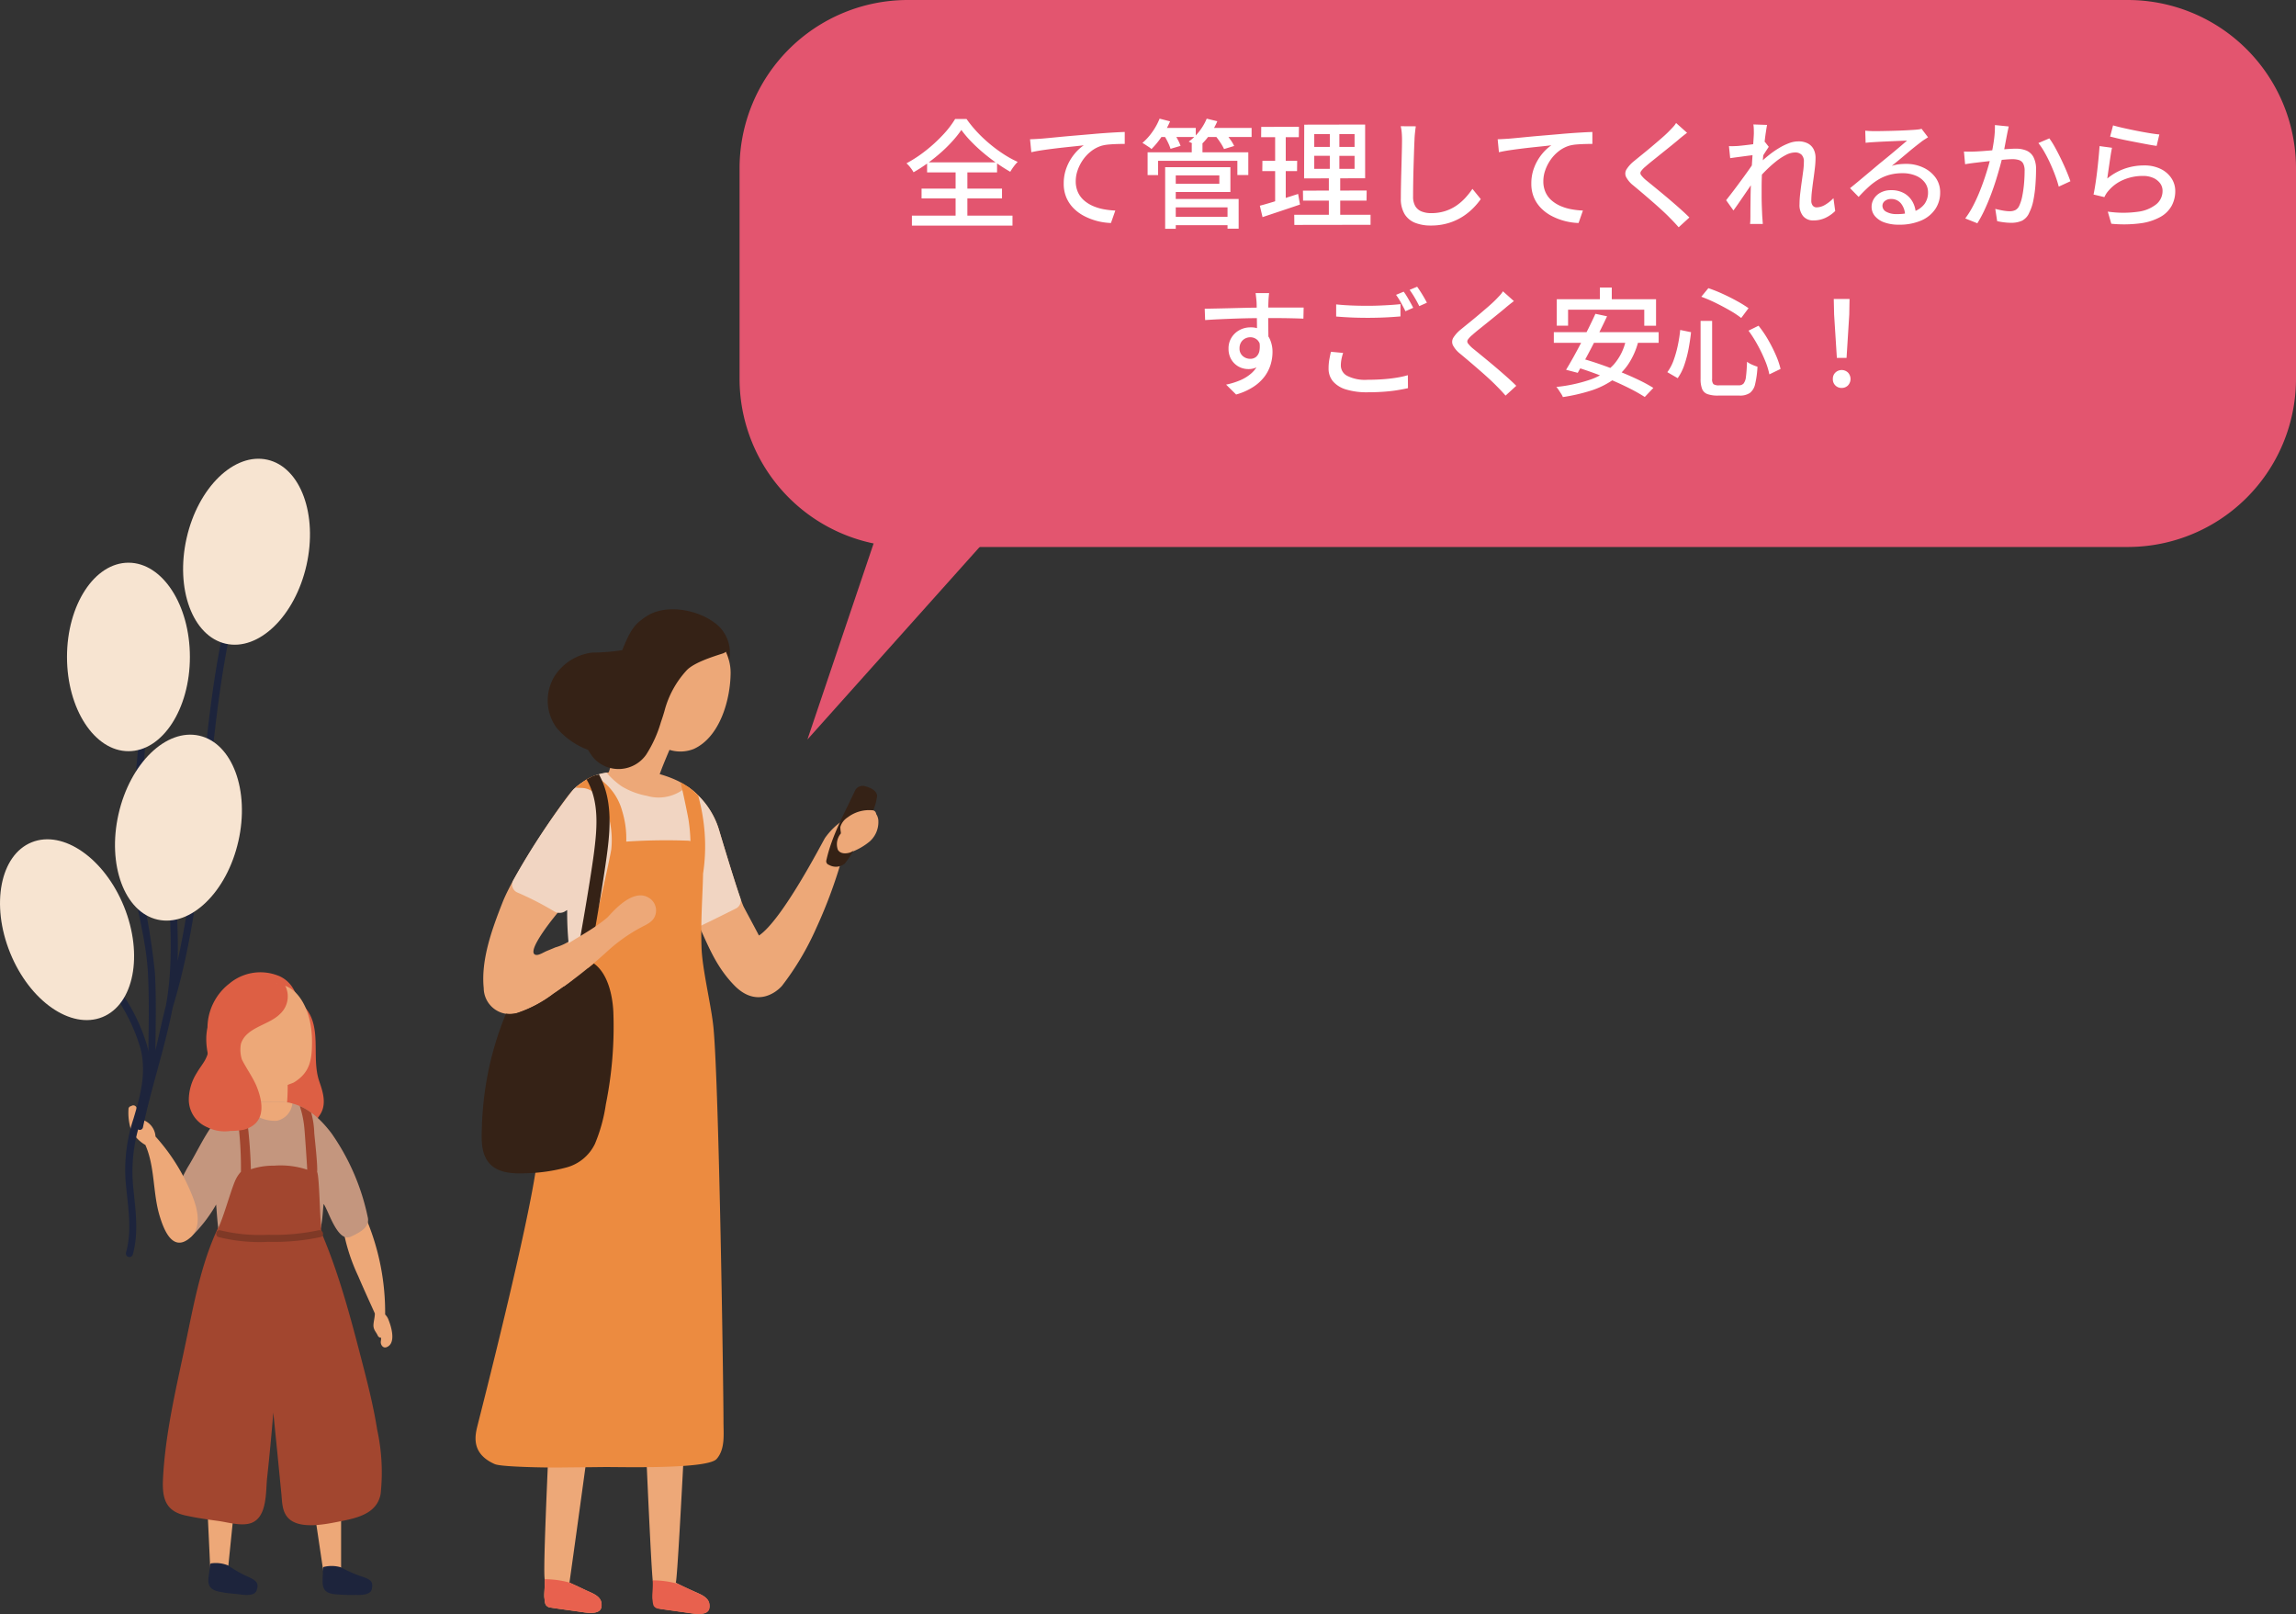 <svg xmlns="http://www.w3.org/2000/svg" xmlns:xlink="http://www.w3.org/1999/xlink" width="272.906" height="191.803" viewBox="0 0 272.906 191.803">
  <rect x="0" y="0" width="272.906" height="191.803" fill="#333333" stroke="none"/>
  <defs>
    <clipPath id="clip-path">
      <rect id="長方形_835" data-name="長方形 835" width="47.88" height="119.398" fill="none"/>
    </clipPath>
    <clipPath id="clip-path-2">
      <rect id="長方形_844" data-name="長方形 844" width="46.634" height="135.021" fill="none"/>
    </clipPath>
  </defs>
  <g id="r01-a" transform="translate(-12473.094 17883)">
    <g id="グループ_18803" data-name="グループ 18803" transform="translate(12529.62 -17810.596)">
      <g id="グループ_18678" data-name="グループ 18678" transform="translate(0 0)" clip-path="url(#clip-path)">
        <path id="パス_3221" data-name="パス 3221" d="M47.325,13.733A1.563,1.563,0,0,0,45.662,12.1a5.7,5.7,0,0,0-2.52,1.429,8.355,8.355,0,0,0-2.16,2.112c-.3.476-5.065,9.742-7.847,11.591-.043-.078-.088-.156-.126-.234-.711-1.351-.96-1.794-1.676-3.145-.481-.92-2.744-8.474-2.928-9.107a9.587,9.587,0,0,0-4.891-5.876A13.189,13.189,0,0,0,17.132,7.6c-2.938.255-4.12.852-4.193.968a8.471,8.471,0,0,0-1.862,1.31c-.953.882-6.947,9.656-8.414,13.4-1.227,3.115-2.59,6.8-2.245,10.2a3.116,3.116,0,0,0,3.971,2.973A14.844,14.844,0,0,0,8.7,34.166a34.109,34.109,0,0,0,8.338-7.9,41.985,41.985,0,0,1,4.946-.38q1.07-.023,2.139.013c.285.01.832-1.419,1.126-1.4,1.63,3.225,2.412,6.038,4.941,8.648,2.57,2.648,4.941.925,5.69.053a33,33,0,0,0,4.052-6.821,57.8,57.8,0,0,0,3.145-8.542.2.2,0,0,0,.033-.033,5.4,5.4,0,0,1,.738-.4,7.474,7.474,0,0,0,2.467-1.366,3.082,3.082,0,0,0,1.013-2.3M11.122,26.75a1.626,1.626,0,0,1-.373,1.056,6.452,6.452,0,0,1-1.827.842c-.345.149-.693.29-1.033.431-.315.131-.887.5-1.23.461-1.5-.179,2.527-5.037,2.981-5.506.169-.171.413.068.285.247l.081-.068c.033-.03.058-.06.088-.088a.16.16,0,0,1,.1-.05,4.185,4.185,0,0,1,.884-.494.191.191,0,0,1,.242.184,21.486,21.486,0,0,1-.2,2.986" transform="translate(0.552 11.535)" fill="#eda878"/>
        <path id="パス_3222" data-name="パス 3222" d="M8.414,45.875a3.679,3.679,0,0,1,2.137.038,28.616,28.616,0,0,0,2.6,1.267c.723.34,1.766.663,1.845,1.577.076.776-.255,1.32-2.19,1.028-.6-.088-3.306-.459-3.641-.517a.914.914,0,0,1-.7-.6c-.076-.174.013-1.577-.05-2.795" transform="translate(12.788 69.512)" fill="#eda878"/>
        <path id="パス_3223" data-name="パス 3223" d="M4.093,28.106c-.166-1.1-2.2,1.673,0,0" transform="translate(4.674 42.315)" fill="#eda878"/>
        <path id="パス_3224" data-name="パス 3224" d="M4.2,27.723c-.28.237-.517.423-.718.577a.179.179,0,0,1,.01.053c.01.116.02.234.028.348a1.164,1.164,0,0,1,.867.06c-.03-.746-.088-1.119-.186-1.038" transform="translate(5.288 42.119)" fill="#eda878"/>
        <path id="パス_3225" data-name="パス 3225" d="M12.109,28.876c.083-1.1-2.452-1.32-2.984-.66A1.047,1.047,0,0,0,7.173,28.2a1.1,1.1,0,0,0-1.358.428,1.277,1.277,0,0,0-.872.514,1.117,1.117,0,0,0-.2-.116c.262,6.519-1.782,41.4-1.462,44.294.058,1.222-.108,1.847-.015,2.394.01.045.03.615.192.786.252.277.413.249.753.307s3.036.428,3.639.519c1.943.29,2.263-.255,2.195-1.033-.081-.91-1.124-1.23-1.852-1.575-1.013-.486-1.57-.731-1.958-.915.02-.045,5.38-38.453,5.871-44.926" transform="translate(4.925 41.857)" fill="#eda878"/>
        <path id="パス_3226" data-name="パス 3226" d="M7.657,27.108c.063-.257,2.338,1.416,2.457,2.779.01.113.018.229.028.345a1.152,1.152,0,0,1,1.063.179,1.27,1.27,0,0,1,.872-.514,1.1,1.1,0,0,1,1.358-.428,1.044,1.044,0,0,1,1.948.015c.537-.658-.559-.63-.643.474-.489,6.471-2.187,43.8-2.525,44.563-.562,1.275-2.52,1.015-2.56.3a4.337,4.337,0,0,1-.181-.6C9.118,71.011,7.347,28.31,7.657,27.108" transform="translate(11.582 41.161)" fill="#eda878"/>
        <path id="パス_3227" data-name="パス 3227" d="M3.29,45.744c.05,1.169-.113,1.777-.02,2.313.01.048.03.615.192.786.252.277.413.249.753.31s3.036.426,3.639.517c1.943.29,2.268-.255,2.195-1.033-.081-.91-1.124-1.23-1.852-1.575-1.013-.486-1.57-.731-1.958-.915a11.2,11.2,0,0,0-2.948-.4" transform="translate(4.925 69.513)" fill="#e8614e"/>
        <path id="パス_3228" data-name="パス 3228" d="M8.387,45.8c.05,1.169-.113,1.782-.023,2.316.013.045.03.615.194.789.257.275.416.247.751.3s3.036.428,3.641.517c1.943.295,2.265-.249,2.2-1.028-.086-.912-1.129-1.235-1.852-1.577-1.018-.486-1.575-.731-1.963-.917a11.256,11.256,0,0,0-2.948-.4" transform="translate(12.669 69.595)" fill="#e8614e"/>
        <path id="パス_3229" data-name="パス 3229" d="M13.487,5.157a1.857,1.857,0,0,0-2.147.277l-.1.038c-2.326-.756-4.306,4.44-5,6.935-.232.824.857.081,1.62.388a1.743,1.743,0,0,0,.854.121,1.468,1.468,0,0,0,.272.1,1.82,1.82,0,0,0,.92.4,1.7,1.7,0,0,0,2.452-1.038c.26-.912,1.487-3.717,1.487-3.717a1.876,1.876,0,0,0,.224-.595,1.577,1.577,0,0,0,.194-.988,1.715,1.715,0,0,0-.779-1.92" transform="translate(9.439 7.504)" fill="#eda878"/>
        <path id="パス_3230" data-name="パス 3230" d="M16.685,1.527C14.558-.025,10.768-.688,8.505.958A1.794,1.794,0,0,0,7.88,3.339a1.756,1.756,0,0,0,2.381.622c1.207-.874,3.341-.428,4.465.418.5.38.436.859.32,1.436-.212,1.031-.514,2.056-.774,3.077-.557,2.172,2.8,3.1,3.351.927A22.937,22.937,0,0,0,18.6,5.385a4.378,4.378,0,0,0-1.915-3.858" transform="translate(11.624 0.001)" fill="#352216"/>
        <path id="パス_3231" data-name="パス 3231" d="M18.5,6.46c.01-3.593-4.1-7.862-7.363-4.649a4.912,4.912,0,0,0-.945,1.368,2.389,2.389,0,0,0-.95.937A12.551,12.551,0,0,0,7.777,9.89a6.35,6.35,0,0,0,1.63,4.639,4.3,4.3,0,0,0,4.715,1.038c3.13-1.421,4.374-5.909,4.38-9.107" transform="translate(11.815 1.03)" fill="#eda878"/>
        <path id="パス_3232" data-name="パス 3232" d="M23.338,1.8a7.215,7.215,0,0,0-4.876-1,2.971,2.971,0,0,0-.849.292A1.562,1.562,0,0,0,15.806.315c-2.134.522-2.795,2.369-3.548,4.148a24.091,24.091,0,0,1-3.553.285A6.2,6.2,0,0,0,4.212,7.562a5.536,5.536,0,0,0,.217,6.088A8.964,8.964,0,0,0,8.183,16.3c.169.255.484.748.68.98a4.009,4.009,0,0,0,6.242-.4,14.749,14.749,0,0,0,1.754-3.868c.154-.443.3-.887.428-1.341a11.339,11.339,0,0,1,2.631-4.813c.847-.907,3.069-1.613,4.279-2,1.333-.423.4-2.316-.859-3.057" transform="translate(5.172 0.397)" fill="#352216"/>
        <path id="パス_3233" data-name="パス 3233" d="M26.338,14.577a9.636,9.636,0,0,0-3.825-5.249,4.931,4.931,0,0,1-4.768,1.131,8.9,8.9,0,0,1-2.994-1.129,9.219,9.219,0,0,1-1.8-1.628,5.4,5.4,0,0,0-2.086.688A8.626,8.626,0,0,0,9.009,9.7a81.992,81.992,0,0,0-7.161,10.82,1.02,1.02,0,0,0,.517,1.431,37.425,37.425,0,0,1,4.4,2.258,1.239,1.239,0,0,0,1.305-.055,1.287,1.287,0,0,1,.2-.118,37.322,37.322,0,0,0,.393,5.77c.512,1.177,1.759-2.933,2.762-3.646,1.22-.867,1.013-2.394,1.378-3.671.418-1.479,1.363-2.737,1.746-4.231a1.154,1.154,0,0,0,.025-.469,1.248,1.248,0,0,0-.718-1.426c.04-.068.078-.136.113-.207a21.675,21.675,0,0,0,3.44,1.053,1.67,1.67,0,0,0,1.89.806c.5-.118,1.018-.244,1.54-.35.227.01.464.018.69.02l-.01.013a1.875,1.875,0,0,0,.32,2.742c-.055.068-.108.136-.164.2a1.628,1.628,0,0,0-.043,1.653c-.181.184-.37.365-.547.552a1.75,1.75,0,0,0-.36,1.8,1.766,1.766,0,0,0,.217,1.051c.37,0,.738.008,1.109.018.285.01.832-1.421,1.126-1.4.272.527.532,1.089.8,1.676q2.189-1.058,4.362-2.149a1.025,1.025,0,0,0,.506-1.25c-.821-2.364-2.356-7.507-2.51-8.023" transform="translate(2.62 11.709)" fill="#f1d5c2"/>
        <path id="パス_3234" data-name="パス 3234" d="M29.47,84.644c.005-3.6-.517-39.426-1.177-46.715-.249-2.752-1.353-7.01-1.436-9.742-.1-3.354.139-6.141.186-8.709a21.65,21.65,0,0,0,.181-4.929,23.609,23.609,0,0,0-.456-3.115c-.045-.186-.149-.627-.287-1.2a.124.124,0,0,0-.028-.06,8.792,8.792,0,0,0-1.109-.952,9.912,9.912,0,0,0-.978-.592s.023.088.028.121c.428,1.771.867,4.012.907,4.256a19.5,19.5,0,0,1,.239,2.507v.1a1.185,1.185,0,0,0-.239-.05,71.677,71.677,0,0,0-7.388.108,11.112,11.112,0,0,0-.471-3.586,6.83,6.83,0,0,0-3.2-4.18l-.118-.053a4.274,4.274,0,0,0-1.426.779c-.464.323-.827.625-.827.625s.373.028.751.04c1.981.066,3.019,2.48,3.361,4.092a10.661,10.661,0,0,1,.149,3.213c-.252,1.577-2.888,13.5-3.976,15.235a19.017,19.017,0,0,0-2.565,6.438C8.19,46.2,7.535,51.851,7.278,53.849,6.348,61.192.641,83.44.26,84.962c-.275,1.109-.935,3.382,2.023,4.684.8.355,6.428.416,7.406.408,1.842-.02,3.687-.035,5.529-.058s12.337.29,13.436-.96c1.038-1.179.816-2.951.816-4.392" transform="translate(-0.001 11.935)" fill="#ec8b40"/>
        <path id="パス_3235" data-name="パス 3235" d="M6.3,8.394a.687.687,0,0,1,.05.071c1.474,2.6,1.2,5.723.837,8.588-.454,3.523-1.95,12.05-2.638,15.53-.2.98,1.308,1.4,1.5.413C6.8,29.286,8.328,20.524,8.79,16.772c.375-3,.5-6.186-.978-8.913l-.04-.071a4.221,4.221,0,0,0-.8.232c-.169.088-.67.373-.67.373" transform="translate(6.894 11.839)" fill="#352216"/>
        <path id="パス_3236" data-name="パス 3236" d="M13.617,16.7c-1.55,1.275-3.465,2.7-3.51,2.706l-.005,0c-.421.312-.854.615-1.293.91A14.93,14.93,0,0,1,4.5,22.59a3.548,3.548,0,0,1-1.325.086A37.544,37.544,0,0,0,.851,30.729a39.044,39.044,0,0,0-.537,5.332c-.04,1.4-.144,3.034.743,4.213C2.071,41.63,3.971,41.7,5.521,41.635a20.336,20.336,0,0,0,4.8-.678,5.272,5.272,0,0,0,3.432-2.822,19.275,19.275,0,0,0,1.293-4.687A46.638,46.638,0,0,0,15.94,22.5c-.093-2.056-.675-4.626-2.323-5.8" transform="translate(0.439 25.384)" fill="#352216"/>
        <path id="パス_3237" data-name="パス 3237" d="M15.545,13.85c-2.034-1.456-4.7,1.981-5.055,2.283-2.086,1.779-4.652,2.812-6.733,4.6A1.051,1.051,0,0,0,3.7,22.218a1.115,1.115,0,0,0,.363,1.761,1.124,1.124,0,0,0,1.33.3,54.994,54.994,0,0,0,5.241-4.261,19.584,19.584,0,0,1,3.926-2.747c.645-.338,1.353-.625,1.625-1.363a1.761,1.761,0,0,0-.64-2.064" transform="translate(5.156 20.507)" fill="#eda878"/>
        <path id="パス_3238" data-name="パス 3238" d="M22.586,9.5c-.053-.63-.774-.963-1.338-1.111A1.031,1.031,0,0,0,20,8.809c-1.26,2.7-2.8,5.428-3.445,8.361a.443.443,0,0,0,.3.532,1.666,1.666,0,0,0,1.885-.144A11.045,11.045,0,0,0,20.268,15c.509-.968,1-1.958,1.436-2.961A6.06,6.06,0,0,0,22.586,9.5" transform="translate(25.14 12.666)" fill="#352216"/>
        <path id="パス_3239" data-name="パス 3239" d="M21.72,10.543l-.005-.622a.444.444,0,0,0-.438-.433,4.2,4.2,0,0,0-2.923.832,2.044,2.044,0,0,0-.882,1.149,3.491,3.491,0,0,0,.055.617.889.889,0,0,1,0,.164,1.97,1.97,0,0,0-.355,1.923c.295.522.99.491,1.482.323a5.606,5.606,0,0,0,2.938-3.228.322.322,0,0,0-.068-.363.406.406,0,0,0,.2-.36" transform="translate(25.888 14.397)" fill="#eda878"/>
      </g>
    </g>
    <g id="グループ_18804" data-name="グループ 18804" transform="translate(12473.094 -17828.484)">
      <path id="パス_3417" data-name="パス 3417" d="M9.7,32.341l1.254,8.42,2.075-.13V32.341Z" transform="translate(27.515 91.715)" fill="#eda878"/>
      <g id="グループ_18695" data-name="グループ 18695" transform="translate(0 0)">
        <g id="グループ_18694" data-name="グループ 18694" clip-path="url(#clip-path-2)">
          <path id="パス_3418" data-name="パス 3418" d="M15.954,35.453a1.673,1.673,0,0,0-.391-.6A28.6,28.6,0,0,0,13.407,23.7c-.261-.568-2.846.921-2.75,1.454a22.32,22.32,0,0,0,1.707,5.14c.641,1.5,1.147,2.593,1.972,4.423.027.43-.2,1.128-.157,1.554.054.46.3.652.491,1.051a.439.439,0,0,0,.414.292,2.837,2.837,0,0,1-.035.437c-.054.364.246.855.687.683,1.17-.449.556-2.455.219-3.276" transform="translate(30.215 66.839)" fill="#eda878"/>
          <path id="パス_3419" data-name="パス 3419" d="M10.024,34.855c0-.265-.019-.449.238-.472a3.866,3.866,0,0,1,1.895.073,16.916,16.916,0,0,0,2.217,1.005c1.458.445,1.638.717,1.469,1.584-.134.694-1.231.713-1.826.694a23.088,23.088,0,0,1-2.578-.081c-1.849-.192-1.377-1.438-1.415-2.8" transform="translate(28.351 97.276)" fill="#1d243c"/>
          <path id="パス_3420" data-name="パス 3420" d="M6.812,40.711l2.083.077.84-8.247-3.322-.334Z" transform="translate(18.186 91.335)" fill="#eda878"/>
          <path id="パス_3421" data-name="パス 3421" d="M6.63,34.662c.019-.261.027-.449.284-.445a3.842,3.842,0,0,1,1.88.261A15.814,15.814,0,0,0,10.888,35.7c1.412.6,1.561.882,1.312,1.726-.207.679-1.3.583-1.891.51C9.25,37.8,8.8,37.815,7.75,37.6c-1.818-.38-1.22-1.573-1.12-2.934" transform="translate(18.311 97.032)" fill="#1d243c"/>
          <path id="パス_3422" data-name="パス 3422" d="M13.094,26.144C12.046,23.178,13.608,19.4,11.08,17c-.391-.368-.978.215-.587.591,1.2,1.135,1.308,2.712,1.3,4.258a.355.355,0,0,0-.414.2,6.367,6.367,0,0,1-1.262,1.979,4.68,4.68,0,0,0-.932.852,3.026,3.026,0,0,0-.061,2.3c-.046.391-.084.79-.1,1.181-.387.947-.433,2.1.579,2.467a.459.459,0,0,0,.065.081,1.475,1.475,0,0,0,1.761.165,1.677,1.677,0,0,0,1.63-.836c.947-1.251.506-2.754.035-4.085" transform="translate(24.867 47.874)" fill="#dd5f44"/>
          <path id="パス_3423" data-name="パス 3423" d="M30.529,49.752c-.43-2.75-1.112-5.447-1.811-8.14-1.519-5.869-3.069-11.753-5.693-17.258-.472-.994-1.883-.529-2.056.4-.5-.618-1.458-.253-1.807.4a1.172,1.172,0,0,0-.855.134,3.666,3.666,0,0,0-.153-.376,1.734,1.734,0,0,0-2.493-.752,1.312,1.312,0,0,0-1.423-.794,1.061,1.061,0,0,0-1.557.326C10,28.232,9,33.422,7.942,38.52c-1.158,5.627-2.6,11.308-2.881,17.07-.107,2.236.288,3.8,2.681,4.312,1.3.284,2.624.476,3.94.656,1.151.165,2.689.633,3.824.253,1.976-.679,1.757-3.74,1.933-5.37q.42-3.872.737-7.772c.188,1.891.384,3.786.568,5.677.123,1.277.253,2.555.376,3.832.107,1,.061,2.171.775,2.965,1.323,1.5,4.576.783,6.272.445,2.014-.391,4.342-.932,4.764-3.238a23.787,23.787,0,0,0-.4-7.6" transform="translate(14.31 65.675)" fill="#a2462f"/>
          <path id="パス_3424" data-name="パス 3424" d="M14.978,16.329a5.742,5.742,0,0,0-5.823.909,6.7,6.7,0,0,0-2.62,5.217c-.046.234-.084.464-.107.7-.292,2.731,1.185,6.744,4.124,7.706a.854.854,0,0,0,.994-1.143.493.493,0,0,0,.192-.138,4.286,4.286,0,0,0,.9-2.428h.042c1.3-.157,1.312-1.577,1.469-2.662l.012-.081a.972.972,0,0,0,.579-.541,5.536,5.536,0,0,0,.318-2.486.852.852,0,0,0-.038-.625l-.088-.2a6.215,6.215,0,0,0-.361-1.181,5.751,5.751,0,0,1,1.212,3.038c.207.986,1.569.656,1.649-.226.2-2.233-.153-4.9-2.455-5.865" transform="translate(18.126 45.114)" fill="#dd5f44"/>
          <path id="パス_3425" data-name="パス 3425" d="M14.362,17.124a3.968,3.968,0,0,0-5.148.169,6.13,6.13,0,0,0-1.906,4.546.874.874,0,0,0-.061.349c.027,2.071.176,4.358,1.569,5.98a16.034,16.034,0,0,0,.069,2.582c.157,1.3,1.116,1.458,2.248,1.615a4.927,4.927,0,0,0,2.263-.487,21.005,21.005,0,0,0,.246-3.552c.1-.058.641-.242.74-.3,1.9-1.166,2.137-2.647,2.156-4.7.027-2.148-.506-4.7-2.175-6.2" transform="translate(20.549 46.091)" fill="#eda878"/>
          <path id="パス_3426" data-name="パス 3426" d="M28.753,33.643a26.891,26.891,0,0,0-4.3-9.966c-1.872-2.478-3.805-3.706-6.065-3.748-.084-.019-3.291.012-3.391.012-4.143-.054-5.677,4.584-7.657,7.772a31.453,31.453,0,0,0-1.868,4c-1,2.585,2.221,4.3,2.221,4.3a17.026,17.026,0,0,0,3.034-3.886c.042.376.169,2.547.322,3.218.211.944,11.312.621,11.83.184.479-.407.545-3.061.625-3.472.56.717,1.638,4.607,3.218,3.89,1.274-.579,2.271-1.2,2.033-2.309" transform="translate(14.962 56.5)" fill="#c4967e"/>
          <path id="パス_3427" data-name="パス 3427" d="M19.463,34.532c-.142-.99-.2-5.769-.464-6.314.077-.84-.3-4.043-.345-4.672a9.817,9.817,0,0,0-.361-2.371,6.254,6.254,0,0,0-1.358-.786,11.443,11.443,0,0,1,.529,2.467c.058.445.322,4.35.357,5.09a10.085,10.085,0,0,0-3.947-.476,8.367,8.367,0,0,0-2.75.426,58.427,58.427,0,0,0-.756-7.96,5.535,5.535,0,0,0-1.078.257,43.653,43.653,0,0,1,.652,8A3.9,3.9,0,0,0,9.2,29.384c-.56,1.369-1.389,4.407-1.983,5.539.019.153-.644,1.684-.621,1.78.215.94,12.494.625,13.012.184.153-.13-.222-1.906-.142-2.355" transform="translate(18.697 56.536)" fill="#a2462f"/>
          <path id="パス_3428" data-name="パス 3428" d="M11.42,30.429A23.272,23.272,0,0,0,7.2,23.747l-.008,0a2.229,2.229,0,0,0-1.642-2.022l-.081,0a4.318,4.318,0,0,1-.529-1.392.4.4,0,0,0-.637-.211.358.358,0,0,0-.322.391A6.581,6.581,0,0,0,4.3,23,4.426,4.426,0,0,0,5.87,24.671a.419.419,0,0,0,.111.054l.031.073c1.128,2.608.848,5.635,1.665,8.355.43,1.415,1.415,4.254,3.406,2.793,1.822-1.323,1.055-3.821.338-5.516" transform="translate(11.292 56.803)" fill="#eda878"/>
          <path id="パス_3429" data-name="パス 3429" d="M11.692,19.93c-.081-.019-3.291.012-3.387.012a1.868,1.868,0,0,0-.207,0,.518.518,0,0,0-.276.9,4.563,4.563,0,0,0,3.383,1.335,2.346,2.346,0,0,0,1.88-2.056,6.479,6.479,0,0,0-1.392-.192" transform="translate(21.665 56.5)" fill="#eda878"/>
          <path id="パス_3430" data-name="パス 3430" d="M16.749,20.195a2.818,2.818,0,0,0,.46-3.491.568.568,0,0,0-.886-.084.635.635,0,0,0-.449-.222c-.717-.6-1.949-.146-2.585.79-1.12.621-2.148,2.317-2.693,3.092-.307.445.161.863.591.813a9.537,9.537,0,0,0-.713,1.73.526.526,0,0,0,.464.683,3.517,3.517,0,0,0-.165,1.412,5.774,5.774,0,0,0,1.074,2.374c.288.479.568.97.809,1.473a.688.688,0,0,0-.33-.015.61.61,0,0,0-.951-.1v-.027a.536.536,0,0,0-.587-.545c0-.1.008-.18.015-.253.061-.625-.986-.767-1.1-.15-.031.2-.061.4-.088.595l-.042-.035q.1-1.341.127-2.685c.019-.288.019-.572.015-.859A.523.523,0,0,0,9.4,24.2c0-.061.008-.123.008-.192a.524.524,0,0,0,.1-.66l-.042-.088a.574.574,0,0,0-.625-.253l-.115.023a.564.564,0,0,0-.407.537,4.406,4.406,0,0,1-.545,2.179c-.3.522-.683,1-.982,1.523a6.051,6.051,0,0,0-.94,3.192,3.567,3.567,0,0,0,2.194,3.249,4.611,4.611,0,0,0,2.743.441,8.583,8.583,0,0,0,1.6-.146c2.478-.69,2.4-2.869,1.6-4.96-.472-1.228-1.258-2.244-1.834-3.406a3.877,3.877,0,0,1-.107-1.841c.633-2.014,3.379-2.2,4.7-3.606" transform="translate(16.589 45.729)" fill="#dd5f44"/>
          <path id="パス_3431" data-name="パス 3431" d="M17.92,4.487C14.153,18.634,14.7,33.548,11.529,47.779c.092-2.9-.081-5.8-.23-8.738-.023-.529-.848-.529-.825,0,.215,4.768.533,9.4-.345,14.112C9.9,53.9,9.124,57.534,8.89,58.4c.035-3.084.115-6.187-.058-9.252a86.138,86.138,0,0,0-1.7-10.227,35.7,35.7,0,0,1-.065-10.994c.46-3.6.963-7.166.422-10.783-.077-.526-.871-.3-.8.215.541,3.709-.069,7.407-.529,11.094a35.12,35.12,0,0,0,.073,10.184C6.822,42.136,7.8,45.581,8,49.149c.169,3.115.088,6.26.058,9.39-.031-.165-.061-.33-.1-.495a21.614,21.614,0,0,0-3.778-7.4c-.307-.43-1.028-.015-.717.422A21.177,21.177,0,0,1,7.141,58.27c.694,2.865-.035,5.524-.855,8.263a19.38,19.38,0,0,0-.951,7.219c.222,2.915.859,5.819.061,8.711a.418.418,0,0,0,.806.219c.779-2.8.265-5.6.015-8.435a19.1,19.1,0,0,1,.621-6.441.381.381,0,0,0,.575-.249c1-4.772,2.6-9.406,3.525-14.193,4.8-15.8,3.594-32.713,7.779-48.659a.414.414,0,0,0-.8-.219" transform="translate(9.58 11.892)" fill="#1d243c"/>
          <path id="パス_3432" data-name="パス 3432" d="M16.681,14.424c0,6.187-3.268,11.2-7.3,11.2s-7.308-5.017-7.308-11.2,3.268-11.2,7.308-11.2,7.3,5.017,7.3,11.2" transform="translate(5.89 9.128)" fill="#f7e4d1"/>
          <path id="パス_3433" data-name="パス 3433" d="M14.741,19.792c2.317,5.739,1.17,11.615-2.57,13.127S3.521,31.012,1.2,25.278.026,13.655,3.766,12.147s8.654,1.91,10.975,7.645" transform="translate(0.001 33.43)" fill="#f7e4d1"/>
          <path id="パス_3434" data-name="パス 3434" d="M18.227,21.212c-1.362,6.034-5.666,10.2-9.6,9.314S2.615,24.013,3.984,17.979s5.67-10.207,9.6-9.31,6.015,6.506,4.645,12.544" transform="translate(10.105 24.239)" fill="#f7e4d1"/>
          <path id="パス_3435" data-name="パス 3435" d="M20.338,12.663c-1.366,6.038-5.67,10.211-9.6,9.317S4.729,15.471,6.091,9.437,11.764-.771,15.7.119,21.7,6.633,20.338,12.663" transform="translate(16.089 -0.002)" fill="#f7e4d1"/>
          <path id="パス_3436" data-name="パス 3436" d="M18.875,23.909a25.318,25.318,0,0,1-5.992.541,19.96,19.96,0,0,1-5.673-.526c-.514-.157-.725.637-.226.8a20.068,20.068,0,0,0,5.9.564,26.445,26.445,0,0,0,6.218-.568c.522-.119.3-.928-.226-.809" transform="translate(19.001 67.769)" fill="#7f3926"/>
        </g>
      </g>
    </g>
    <path id="パス_4191" data-name="パス 4191" d="M20,0H165a20,20,0,0,1,20,20V45a20,20,0,0,1-20,20H20A20,20,0,0,1,0,45V20A20,20,0,0,1,20,0Z" transform="translate(12561 -17883)" fill="#e3556f"/>
    <path id="パス_4179" data-name="パス 4179" d="M5857-17818.5l-10.934,32.377,24.206-27.053" transform="translate(6723 -9)" fill="#e3556f"/>
    <path id="パス_4194" data-name="パス 4194" d="M-69.636-10.556a13.16,13.16,0,0,1-1.043,1.309A16.837,16.837,0,0,1-72.037-7.9q-.749.665-1.575,1.267A18.384,18.384,0,0,1-75.32-5.53a3.934,3.934,0,0,0-.371-.553,3.69,3.69,0,0,0-.469-.511,15.484,15.484,0,0,0,2.324-1.533,18.125,18.125,0,0,0,2.023-1.862,11.212,11.212,0,0,0,1.435-1.869h1.358a14.284,14.284,0,0,0,1.26,1.547,16.546,16.546,0,0,0,1.5,1.414,17.208,17.208,0,0,0,1.638,1.211,12.5,12.5,0,0,0,1.68.924,4.884,4.884,0,0,0-.483.567,6.432,6.432,0,0,0-.4.609q-.812-.462-1.645-1.05t-1.61-1.246a19,19,0,0,1-1.435-1.344A12.292,12.292,0,0,1-69.636-10.556Zm-4.732,6.972h9.562v1.162h-9.562Zm.658-3.122h8.316v1.19H-73.71ZM-75.516-.378H-63.56V.812H-75.516Zm5.194-5.81h1.4V.28h-1.4Zm8.848-3.262q.406-.014.756-.035l.546-.035q.378-.028,1.015-.091l1.449-.14q.812-.077,1.736-.154t1.89-.161q.756-.07,1.456-.119t1.316-.084q.616-.035,1.092-.049V-8.9q-.378,0-.875.014t-.987.056a4.938,4.938,0,0,0-.854.14,3.851,3.851,0,0,0-1.274.658A4.686,4.686,0,0,0-55.188-7a5.087,5.087,0,0,0-.63,1.239,3.921,3.921,0,0,0-.224,1.281,3.132,3.132,0,0,0,.266,1.33,2.853,2.853,0,0,0,.728.973,4.121,4.121,0,0,0,1.057.658,5.859,5.859,0,0,0,1.274.385,9.666,9.666,0,0,0,1.379.154L-51.856.5A7.441,7.441,0,0,1-53.487.266a7.414,7.414,0,0,1-1.526-.581,5.065,5.065,0,0,1-1.274-.924,4.093,4.093,0,0,1-.868-1.281,4.16,4.16,0,0,1-.315-1.666,5.21,5.21,0,0,1,.357-1.946,5.746,5.746,0,0,1,.91-1.561A5.437,5.437,0,0,1-55.09-8.736q-.42.056-1.036.119t-1.323.14q-.707.077-1.421.168t-1.351.189q-.637.1-1.1.21ZM-44.632-.238h7.14V.756h-7.14Zm2.38-8.708h1.274v1.624h-1.274ZM-47.5-7.9h11.97v2.7h-1.3V-6.888h-9.422v1.694H-47.5Zm2.814,1.764h7.028v2.954h-7.028v-.98h5.712v-.994h-5.712Zm.056,3.78h7.952V1.176H-38V-1.358h-6.636Zm-.784-3.78h1.26V1.19h-1.26Zm-.826-4.662h4.466v1.078h-4.466Zm5.544,0h5.558v1.078H-40.7ZM-46.074-11.9l1.246.322a10.97,10.97,0,0,1-1,1.813A9.632,9.632,0,0,1-47.04-8.288a2.009,2.009,0,0,0-.315-.245l-.406-.266q-.2-.133-.357-.217a6.957,6.957,0,0,0,1.176-1.3A7.541,7.541,0,0,0-46.074-11.9Zm5.6,0,1.26.308A8.233,8.233,0,0,1-40.2-9.877a7.837,7.837,0,0,1-1.267,1.365,3.464,3.464,0,0,0-.336-.224q-.21-.126-.427-.245a4.086,4.086,0,0,0-.385-.189,6.049,6.049,0,0,0,1.253-1.218A6.447,6.447,0,0,0-40.474-11.9Zm-5.11,1.932,1.134-.308a7.061,7.061,0,0,1,.511.819,5.173,5.173,0,0,1,.357.791l-1.19.35a5.733,5.733,0,0,0-.329-.8A7.233,7.233,0,0,0-45.584-9.968Zm6.076.028,1.162-.336q.322.364.651.819a4.559,4.559,0,0,1,.483.805l-1.2.364a6.334,6.334,0,0,0-.462-.805A8.5,8.5,0,0,0-39.508-9.94Zm11.816,2.45v1.554H-22.9v-1.54Zm0-2.576V-8.54H-22.9v-1.526Zm-1.19-1.12,7.238-.014v6.384L-28.9-4.8Zm-.154,7.84,7.574-.014-.014,1.2h-7.546Zm-1.036,2.87H-21V.714l-9.058.014Zm-3.92-10.444,4.48-.014L-29.526-9.7h-4.48Zm.14,4.032h4.13l-.014,1.218h-4.13Zm-.308,5.334q.588-.154,1.33-.378t1.568-.49l1.652-.532.224,1.26q-1.148.392-2.324.784T-33.838-.2Zm1.82-8.89h1.26v8.638l-1.26.224Zm6.5-.238h1.134v5.334h.1V.084L-25.956.07V-5.348h.112Zm10.22-.308q-.056.378-.1.805t-.056.805q-.028.574-.056,1.421t-.056,1.792q-.028.945-.042,1.862t-.014,1.645a2.193,2.193,0,0,0,.273,1.176,1.524,1.524,0,0,0,.763.623,3.013,3.013,0,0,0,1.092.189A5.441,5.441,0,0,0-12.152-.91a5.143,5.143,0,0,0,1.337-.644,6.175,6.175,0,0,0,1.071-.924A9.2,9.2,0,0,0-8.89-3.556L-7.9-2.338a8.358,8.358,0,0,1-.882,1.05A7.3,7.3,0,0,1-10.045-.266a6.776,6.776,0,0,1-1.68.77A7.126,7.126,0,0,1-13.846.8,4.954,4.954,0,0,1-15.708.476,2.565,2.565,0,0,1-16.954-.56,3.489,3.489,0,0,1-17.4-2.436q0-.6.014-1.358t.035-1.561q.021-.8.042-1.575t.035-1.414q.014-.644.014-1.036,0-.448-.035-.861A5.131,5.131,0,0,0-17.416-11Zm9.73,1.54q.406-.014.756-.035l.546-.035q.378-.028,1.015-.091l1.449-.14q.812-.077,1.736-.154t1.89-.161q.756-.07,1.456-.119t1.316-.084q.616-.035,1.092-.049V-8.9q-.378,0-.875.014T3.5-8.834a4.938,4.938,0,0,0-.854.14,3.851,3.851,0,0,0-1.274.658A4.686,4.686,0,0,0,.392-7a5.087,5.087,0,0,0-.63,1.239A3.921,3.921,0,0,0-.462-4.48,3.132,3.132,0,0,0-.2-3.15a2.853,2.853,0,0,0,.728.973,4.121,4.121,0,0,0,1.057.658,5.859,5.859,0,0,0,1.274.385A9.666,9.666,0,0,0,4.242-.98L3.724.5A7.441,7.441,0,0,1,2.093.266,7.414,7.414,0,0,1,.567-.315,5.065,5.065,0,0,1-.707-1.239,4.092,4.092,0,0,1-1.575-2.52,4.16,4.16,0,0,1-1.89-4.186a5.21,5.21,0,0,1,.357-1.946,5.746,5.746,0,0,1,.91-1.561A5.437,5.437,0,0,1,.49-8.736q-.42.056-1.036.119t-1.323.14q-.707.077-1.421.168t-1.351.189q-.637.1-1.1.21Zm22.512-.77q-.266.2-.567.441t-.511.427q-.35.294-.854.7L13.629-7.8q-.553.448-1.071.861t-.882.735a2.763,2.763,0,0,0-.532.56.375.375,0,0,0,.007.441,3.623,3.623,0,0,0,.553.581q.364.294.861.7t1.064.875q.567.469,1.155.973t1.134.994q.546.49.98.924L15.624,1.008Q15.12.434,14.56-.126q-.35-.364-.882-.854T12.537-2q-.609-.532-1.211-1.043t-1.092-.917a3.161,3.161,0,0,1-.868-1.022.945.945,0,0,1,.063-.9,4,4,0,0,1,.917-.994q.406-.336.952-.777t1.127-.931q.581-.49,1.106-.945t.875-.805q.252-.252.518-.539a2.829,2.829,0,0,0,.392-.511ZM34.23-.924a4.272,4.272,0,0,1-1.176.819,3.331,3.331,0,0,1-1.428.3,1.535,1.535,0,0,1-1.19-.49,2.047,2.047,0,0,1-.448-1.428,11,11,0,0,1,.077-1.246q.077-.672.175-1.365t.182-1.323a8.579,8.579,0,0,0,.084-1.12,1.112,1.112,0,0,0-.28-.84,1.093,1.093,0,0,0-.784-.266,2.436,2.436,0,0,0-1.092.308,7.131,7.131,0,0,0-1.232.819A14.978,14.978,0,0,0,25.9-5.649,15.483,15.483,0,0,0,24.85-4.48L24.864-6.2q.252-.28.665-.665t.931-.791a10.88,10.88,0,0,1,1.1-.756,7,7,0,0,1,1.162-.567A3.178,3.178,0,0,1,29.834-9.2a2.365,2.365,0,0,1,1.155.252,1.62,1.62,0,0,1,.679.693,2.244,2.244,0,0,1,.224,1.029,10.409,10.409,0,0,1-.077,1.183q-.077.665-.175,1.358t-.175,1.358a10.605,10.605,0,0,0-.077,1.211.887.887,0,0,0,.161.532.556.556,0,0,0,.483.224,1.993,1.993,0,0,0,.973-.287A4.538,4.538,0,0,0,34.02-2.45ZM24.7-7.6q-.182.028-.532.07t-.77.1l-.847.112q-.427.056-.805.112L21.6-8.638q.266.014.5.007t.546-.021q.308-.028.749-.077t.917-.112q.476-.063.9-.14a4.513,4.513,0,0,0,.658-.161l.462.588-.273.413q-.161.245-.322.5t-.273.448l-.6,2.226q-.238.364-.581.868l-.721,1.057q-.378.553-.749,1.092t-.679.959l-.868-1.218q.252-.322.609-.784t.742-.98q.385-.518.763-1.036t.686-.959q.308-.441.49-.735L24.6-7.28Zm-.14-2.478q0-.266-.007-.56a4.605,4.605,0,0,0-.049-.574l1.624.056q-.056.294-.147.9t-.175,1.4q-.084.8-.161,1.68t-.119,1.75q-.042.868-.042,1.61V-2.66q0,.56.021,1.12t.049,1.2l.035.455q.021.273.035.5H24.108q.028-.224.035-.49t.007-.434q0-.672.007-1.225t.014-1.148q.007-.6.035-1.407,0-.322.028-.84t.07-1.148q.042-.63.084-1.274t.077-1.218q.035-.574.063-.98T24.556-10.08ZM37.8-10.472q.266.028.567.042t.553.014q.21,0,.679-.007t1.064-.021q.6-.014,1.183-.035t1.057-.049l.693-.042q.378-.028.581-.056a1.535,1.535,0,0,0,.315-.07l.77,1.008q-.21.14-.434.28a4.464,4.464,0,0,0-.448.322q-.266.2-.693.539t-.917.756q-.49.413-.966.805t-.854.7a4.186,4.186,0,0,1,.84-.189,7.243,7.243,0,0,1,.84-.049,4.72,4.72,0,0,1,2.086.448,3.722,3.722,0,0,1,1.456,1.2,2.964,2.964,0,0,1,.532,1.75,3.467,3.467,0,0,1-.581,1.974A3.838,3.838,0,0,1,44.443.21,6.529,6.529,0,0,1,41.776.7,4.928,4.928,0,0,1,40.082.434a2.561,2.561,0,0,1-1.127-.749,1.7,1.7,0,0,1-.4-1.113,1.792,1.792,0,0,1,.287-.973,2.056,2.056,0,0,1,.812-.728A2.588,2.588,0,0,1,40.866-3.4a3.025,3.025,0,0,1,1.589.385A2.655,2.655,0,0,1,43.435-2,3.072,3.072,0,0,1,43.806-.63l-1.274.182a2.264,2.264,0,0,0-.483-1.372,1.458,1.458,0,0,0-1.183-.532,1.113,1.113,0,0,0-.735.238.71.71,0,0,0-.287.56.81.81,0,0,0,.469.728,2.437,2.437,0,0,0,1.211.266,6.044,6.044,0,0,0,2.03-.3,2.652,2.652,0,0,0,1.274-.882,2.284,2.284,0,0,0,.434-1.407,1.9,1.9,0,0,0-.392-1.176,2.549,2.549,0,0,0-1.078-.805,4.032,4.032,0,0,0-1.568-.287,5.82,5.82,0,0,0-1.533.189,5.217,5.217,0,0,0-1.295.546,7.407,7.407,0,0,0-1.183.882q-.581.525-1.2,1.2L35.994-3.64q.42-.336.924-.756l1.015-.847q.511-.427.966-.812t.763-.637l.714-.581q.42-.343.868-.721l.854-.721q.406-.343.672-.581-.224.014-.616.028t-.861.035l-.945.042q-.476.021-.868.042t-.6.035q-.252.014-.525.035t-.511.049Zm17.052-.5q-.042.21-.1.476t-.1.49q-.056.28-.133.693t-.161.854q-.084.441-.182.847-.14.588-.35,1.358t-.483,1.645q-.273.875-.616,1.778t-.742,1.764a14.815,14.815,0,0,1-.861,1.6L49.686-.042A10.837,10.837,0,0,0,50.6-1.5q.42-.805.77-1.666t.63-1.7q.28-.84.483-1.561t.315-1.239q.2-.9.315-1.792a11.267,11.267,0,0,0,.1-1.68Zm4.83,1.414a9.892,9.892,0,0,1,.686,1.092q.364.658.721,1.4t.644,1.428q.287.686.455,1.176L60.8-3.822a12.675,12.675,0,0,0-.4-1.267q-.259-.707-.588-1.435t-.7-1.379A8.145,8.145,0,0,0,58.38-9ZM49.532-7.994q.35.014.679.014t.679-.014q.336-.014.826-.049t1.057-.084l1.134-.1q.567-.049,1.043-.077t.77-.028a3.2,3.2,0,0,1,1.218.217,1.715,1.715,0,0,1,.847.763A3.073,3.073,0,0,1,58.1-5.824q0,.826-.07,1.785a14.869,14.869,0,0,1-.245,1.834A5.484,5.484,0,0,1,57.3-.742a1.854,1.854,0,0,1-.875.973,3.075,3.075,0,0,1-1.281.245A7.132,7.132,0,0,1,54.292.42,7.257,7.257,0,0,1,53.48.28l-.224-1.456q.28.07.609.14t.623.105a4.209,4.209,0,0,0,.476.035,1.566,1.566,0,0,0,.665-.133,1.069,1.069,0,0,0,.483-.539,4.825,4.825,0,0,0,.35-1.12,13.257,13.257,0,0,0,.21-1.47q.07-.784.07-1.512a1.833,1.833,0,0,0-.175-.91.878.878,0,0,0-.5-.4,2.445,2.445,0,0,0-.756-.105q-.336,0-.917.049t-1.239.119q-.658.07-1.218.133t-.882.105q-.266.028-.679.084t-.707.112ZM67.256-11.1q.476.14,1.218.308t1.554.329q.812.161,1.54.28t1.19.161l-.322,1.358q-.42-.056-.994-.161T70.21-9.058q-.658-.126-1.295-.252T67.76-9.562l-.854-.21Zm-.126,2.66q-.07.322-.147.812t-.154,1.022l-.147,1.015q-.07.483-.112.805a6.775,6.775,0,0,1,2.079-1.176,6.988,6.988,0,0,1,2.289-.378,4.37,4.37,0,0,1,1.974.413,3.206,3.206,0,0,1,1.281,1.106,2.734,2.734,0,0,1,.455,1.533,3.629,3.629,0,0,1-.42,1.729A3.431,3.431,0,0,1,72.9-.231a6.614,6.614,0,0,1-2.359.763,15.142,15.142,0,0,1-3.493.056l-.42-1.442a12.555,12.555,0,0,0,3.605.014,4.339,4.339,0,0,0,2.177-.9,2.038,2.038,0,0,0,.728-1.575,1.482,1.482,0,0,0-.3-.917,2.042,2.042,0,0,0-.819-.63,2.9,2.9,0,0,0-1.19-.231,5.817,5.817,0,0,0-2.359.469A4.737,4.737,0,0,0,66.7-3.318a2.813,2.813,0,0,0-.287.385,3.739,3.739,0,0,0-.189.357l-1.288-.308q.084-.392.175-.945t.175-1.19q.084-.637.154-1.288t.126-1.26q.056-.609.084-1.071ZM-33.054,8.828q-.014.084-.035.294t-.035.42q-.014.21-.014.308-.014.266-.021.735t-.007,1.029q0,.56.007,1.127t.014,1.064q.007.5.007.833l-1.358-.56v-.637q0-.413-.007-.938t-.014-1.043q-.007-.518-.014-.952t-.021-.658q-.028-.336-.063-.63t-.049-.392Zm-7.658,1.862q.6-.014,1.351-.028t1.589-.035l1.673-.042q.833-.021,1.589-.028t1.344-.007h4.214l-.028,1.316q-.6-.028-1.631-.049t-2.583-.021q-.924,0-1.9.014t-1.967.049q-.987.035-1.9.077t-1.7.1Zm7.448,4.088a4.634,4.634,0,0,1-.273,1.715,2.171,2.171,0,0,1-.777,1.022,2.113,2.113,0,0,1-1.218.343,2.406,2.406,0,0,1-.847-.154,2.3,2.3,0,0,1-.756-.469,2.306,2.306,0,0,1-.546-.77,2.536,2.536,0,0,1-.2-1.043,2.4,2.4,0,0,1,.357-1.309,2.527,2.527,0,0,1,.952-.889,2.678,2.678,0,0,1,1.3-.322,2.534,2.534,0,0,1,1.449.392,2.432,2.432,0,0,1,.875,1.057,3.685,3.685,0,0,1,.294,1.505,5.165,5.165,0,0,1-.21,1.421,4.63,4.63,0,0,1-.7,1.421A5.181,5.181,0,0,1-34.9,19.951a7.342,7.342,0,0,1-2.079.931l-1.19-1.176a8.7,8.7,0,0,0,1.694-.525,4.894,4.894,0,0,0,1.3-.812,3.373,3.373,0,0,0,.847-1.148,3.72,3.72,0,0,0,.3-1.547,1.691,1.691,0,0,0-.371-1.218,1.218,1.218,0,0,0-.9-.378,1.31,1.31,0,0,0-.616.154,1.218,1.218,0,0,0-.476.448,1.331,1.331,0,0,0-.182.714,1.141,1.141,0,0,0,.385.917,1.328,1.328,0,0,0,.889.329,1.07,1.07,0,0,0,.693-.231,1.251,1.251,0,0,0,.4-.728,3,3,0,0,0-.056-1.267Zm8.176-4.606q.756.084,1.715.126t2.037.042q.672,0,1.372-.028t1.351-.07q.651-.042,1.169-.1V11.6q-.476.042-1.134.084t-1.379.063q-.721.021-1.379.021-1.064,0-1.988-.042t-1.764-.112Zm.826,5.768a6.334,6.334,0,0,0-.2.763,4.031,4.031,0,0,0-.07.749,1.391,1.391,0,0,0,.756,1.211,4.652,4.652,0,0,0,2.38.469q.952,0,1.841-.063t1.659-.189a10.7,10.7,0,0,0,1.33-.294l.014,1.54q-.546.126-1.288.245t-1.631.182q-.889.063-1.883.063a8.441,8.441,0,0,1-2.541-.329,3.3,3.3,0,0,1-1.561-.959,2.326,2.326,0,0,1-.532-1.554,5.95,5.95,0,0,1,.091-1.071q.091-.5.189-.9Zm7.2-7.28a6.4,6.4,0,0,1,.392.588q.21.35.406.7t.336.63l-.924.406q-.21-.434-.518-.994a8.111,8.111,0,0,0-.6-.952Zm1.6-.588q.182.252.406.6t.427.7q.2.35.329.6l-.91.406q-.224-.462-.539-1a9.81,9.81,0,0,0-.609-.931ZM-3.962,9.78q-.266.2-.567.441t-.511.427q-.35.294-.854.7l-1.057.854q-.553.448-1.071.861T-8.9,13.8a2.763,2.763,0,0,0-.532.56.375.375,0,0,0,.007.441,3.623,3.623,0,0,0,.553.581q.364.294.861.7t1.064.875q.567.469,1.155.973t1.134.994q.546.49.98.924l-1.274,1.162q-.5-.574-1.064-1.134-.35-.364-.882-.854T-8.043,18q-.609-.532-1.211-1.043t-1.092-.917a3.161,3.161,0,0,1-.868-1.022.945.945,0,0,1,.063-.9,4,4,0,0,1,.917-.994q.406-.336.952-.777t1.127-.931q.581-.49,1.106-.945t.875-.805q.252-.252.518-.539a2.829,2.829,0,0,0,.392-.511ZM6.258,8.17H7.672v2.394H6.258ZM1.134,9.556h11.8v3.15h-1.4V10.8H2.478v1.9H1.134Zm4.592,1.736,1.386.294q-.392.84-.84,1.736t-.917,1.806q-.469.91-.917,1.722t-.812,1.456L2.24,17.942q.392-.644.847-1.456t.924-1.715q.469-.9.917-1.8T5.726,11.292Zm3.64,3.038,1.47.21a8.9,8.9,0,0,1-1.218,2.765,7.288,7.288,0,0,1-1.9,1.9,9.813,9.813,0,0,1-2.583,1.232,21.784,21.784,0,0,1-3.276.749,1.764,1.764,0,0,0-.2-.385q-.14-.217-.287-.441a3.057,3.057,0,0,0-.287-.378,18.037,18.037,0,0,0,4.046-.875,6.774,6.774,0,0,0,2.751-1.757A6.442,6.442,0,0,0,9.366,14.33ZM.784,13.476h12.46v1.26H.784Zm2.366,4.06.938-.938q1.064.294,2.247.707t2.345.882q1.162.469,2.184.959a17.057,17.057,0,0,1,1.75.952l-1.022,1.078a18.841,18.841,0,0,0-1.666-.952q-.98-.5-2.135-1t-2.352-.931Q4.242,17.858,3.15,17.536Zm15.078-5.4H19.6V19.02a.887.887,0,0,0,.154.63,1.146,1.146,0,0,0,.7.14h2.3a.753.753,0,0,0,.588-.217,1.6,1.6,0,0,0,.28-.819q.084-.6.126-1.764a2.972,2.972,0,0,0,.6.343,5.611,5.611,0,0,0,.644.245,11.426,11.426,0,0,1-.28,2.065,1.8,1.8,0,0,1-.63,1.057,2.108,2.108,0,0,1-1.232.308H20.314a3.649,3.649,0,0,1-1.267-.175,1.08,1.08,0,0,1-.637-.609,3.247,3.247,0,0,1-.182-1.218Zm.084-2.87.84-1.022a17,17,0,0,1,1.736.693q.9.413,1.694.854a13.654,13.654,0,0,1,1.344.833l-.868,1.162a11.316,11.316,0,0,0-1.33-.882q-.8-.462-1.687-.9A18.349,18.349,0,0,0,18.312,9.262ZM15.806,13.21l1.288.266q-.1.938-.287,1.946a14.056,14.056,0,0,1-.5,1.918,6.08,6.08,0,0,1-.8,1.6l-1.232-.714a5.433,5.433,0,0,0,.756-1.435,13.362,13.362,0,0,0,.49-1.743A15.859,15.859,0,0,0,15.806,13.21Zm8.12.084,1.19-.588a13.1,13.1,0,0,1,1.155,1.7,18.194,18.194,0,0,1,.91,1.806,9.353,9.353,0,0,1,.553,1.631l-1.33.644a8.828,8.828,0,0,0-.511-1.638,17.789,17.789,0,0,0-.882-1.841A15.629,15.629,0,0,0,23.926,13.294Zm10.5,3.234L34.1,11.376l-.042-1.848h1.876L35.9,11.376l-.322,5.152ZM35,20.1a1.018,1.018,0,0,1-1.05-1.064,1.016,1.016,0,0,1,.308-.77,1.083,1.083,0,0,1,1.484,0,1.116,1.116,0,0,1,0,1.54A1.036,1.036,0,0,1,35,20.1Z" transform="translate(12657 -17857)" fill="#fff"/>
  </g>
</svg>
